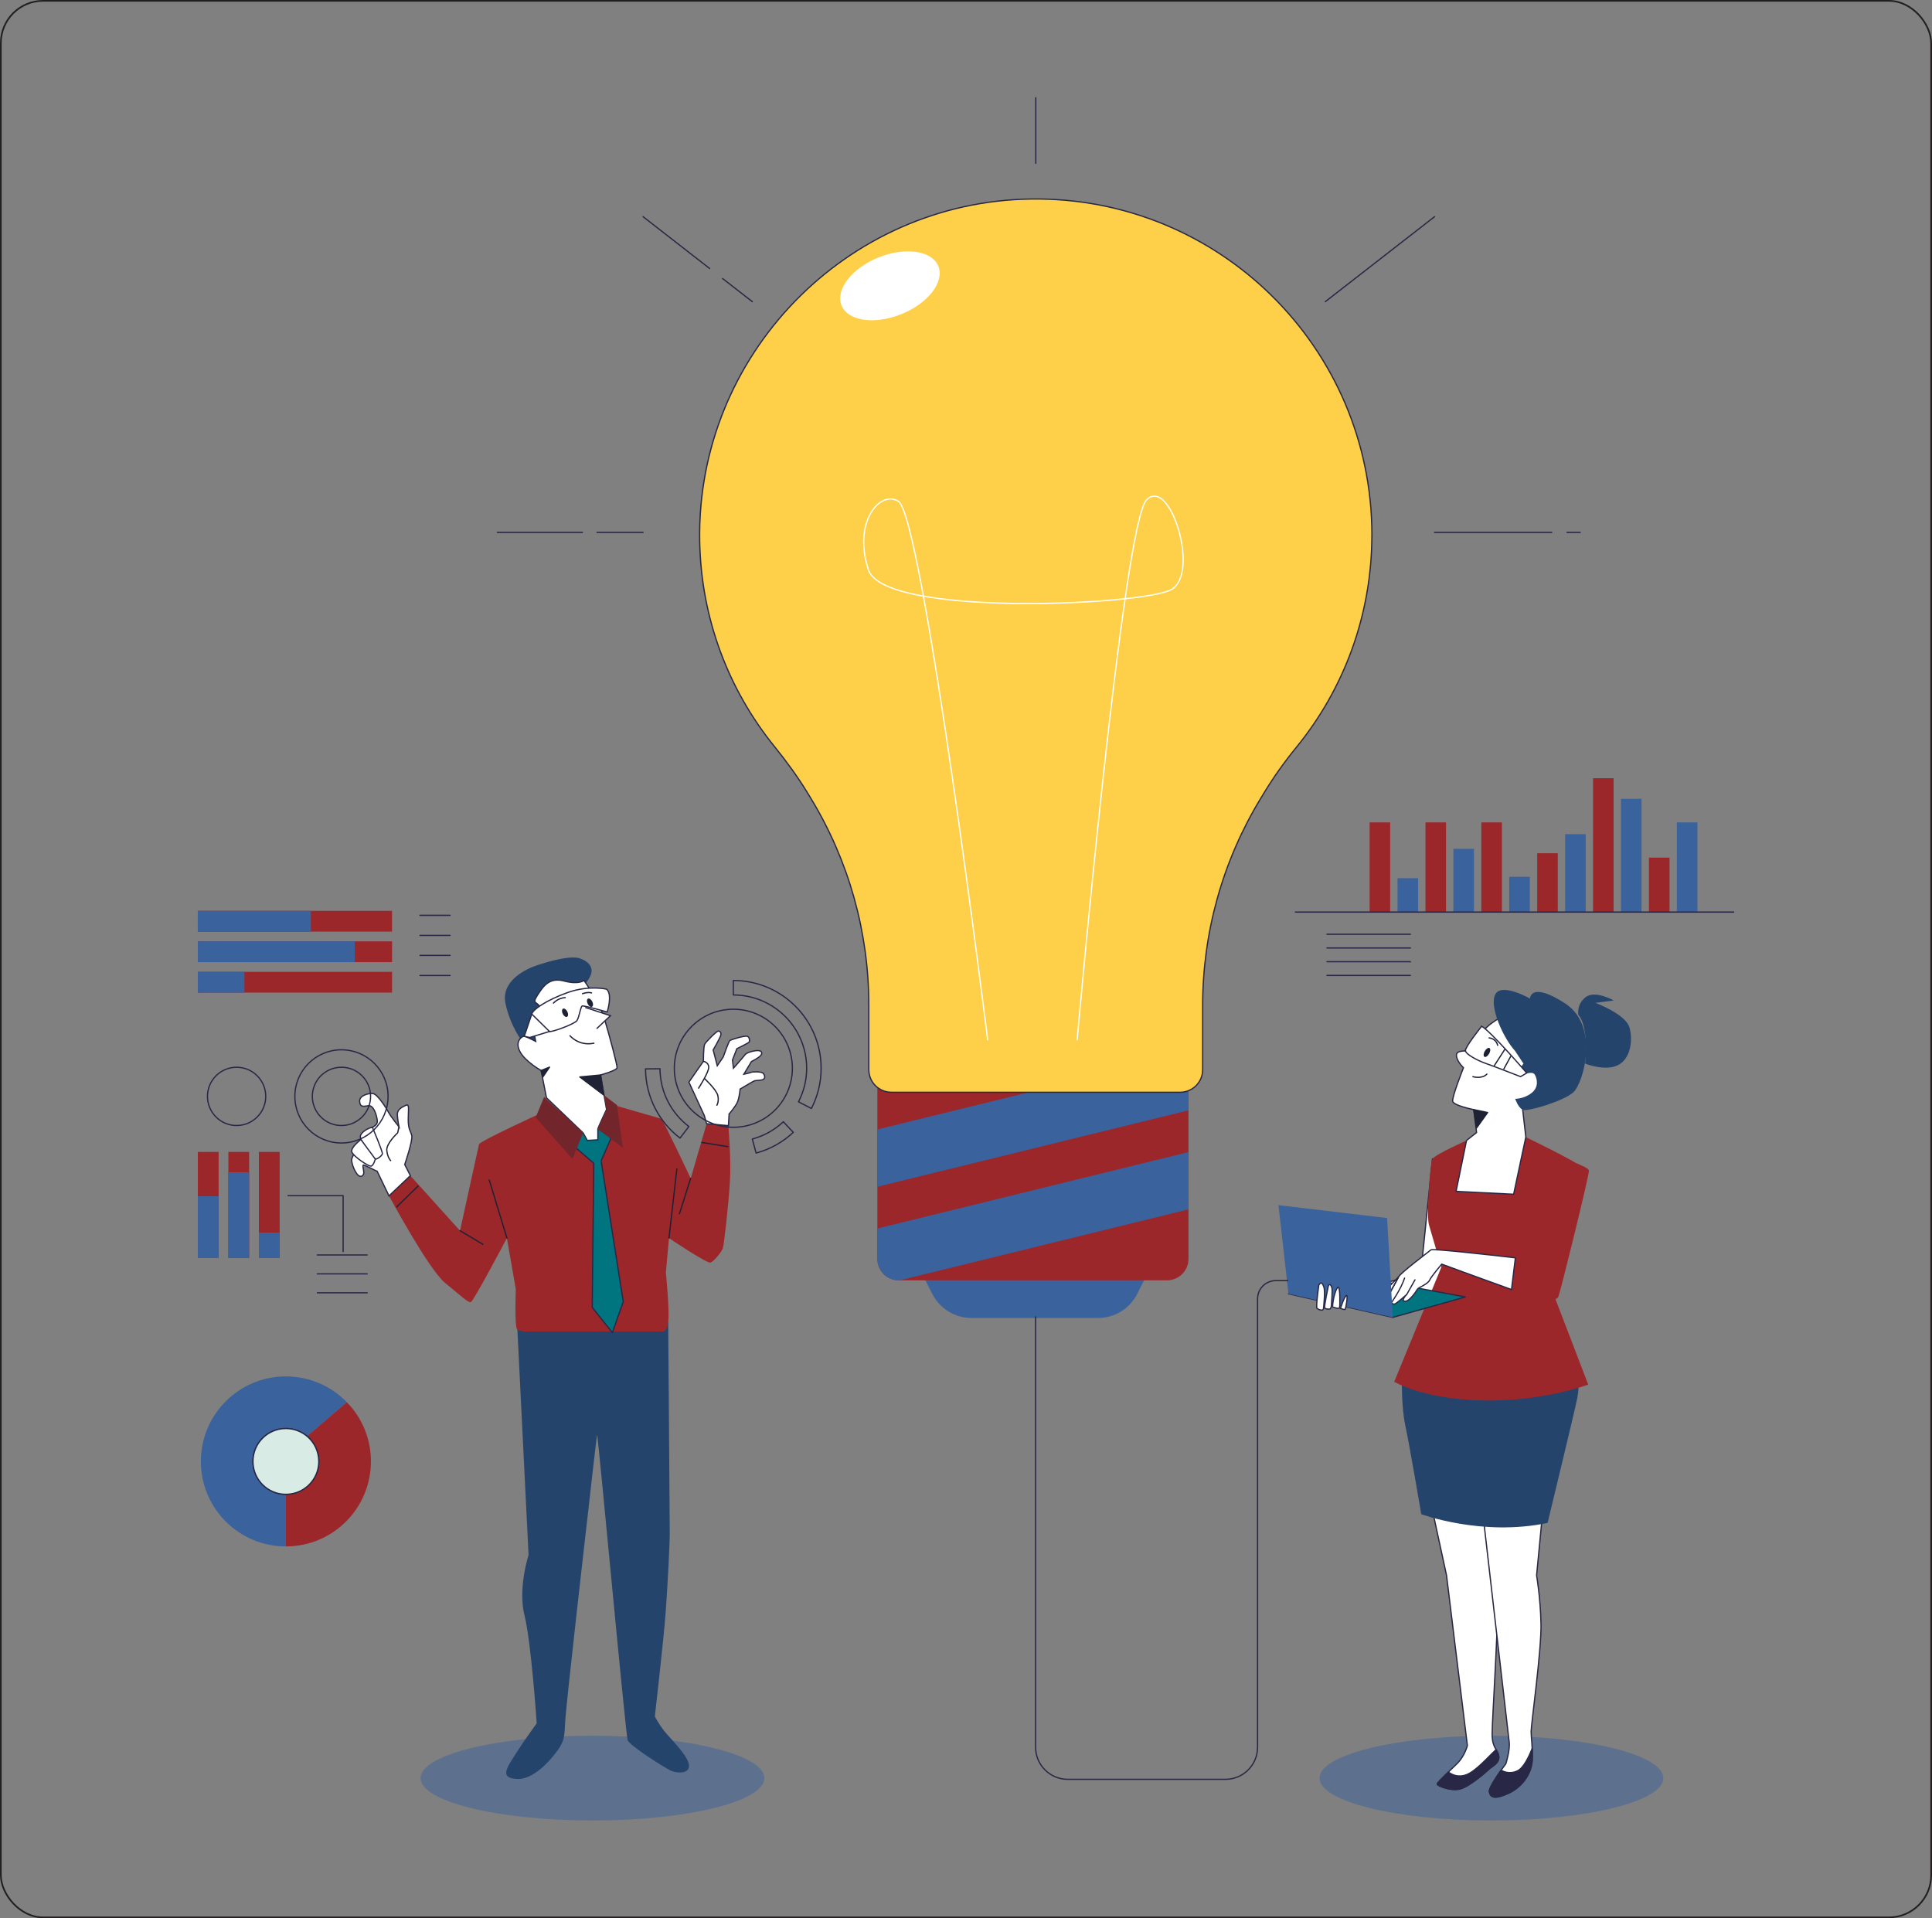 <?xml version="1.0" encoding="UTF-8"?>
<svg id="Layer_1" data-name="Layer 1" xmlns="http://www.w3.org/2000/svg" viewBox="0 0 1159.9 1151.68">
  <rect x="0" y="0" width="1159.9" height="1151.68" fill="#808080" stroke="none"/>
  <defs>
    <style>
      .cls-1 {
        stroke: #231f20;
      }

      .cls-1, .cls-2, .cls-3, .cls-4, .cls-5, .cls-6 {
        fill: none;
      }

      .cls-1, .cls-7, .cls-3, .cls-4 {
        stroke-miterlimit: 10;
      }

      .cls-2, .cls-7, .cls-3, .cls-8, .cls-4, .cls-5, .cls-9, .cls-10, .cls-11, .cls-12, .cls-13 {
        stroke-width: .75px;
      }

      .cls-2, .cls-8, .cls-5, .cls-9, .cls-10, .cls-6, .cls-11, .cls-12, .cls-13 {
        stroke-linecap: round;
        stroke-linejoin: round;
      }

      .cls-2, .cls-13 {
        stroke: #1e2234;
      }

      .cls-14 {
        isolation: isolate;
        opacity: .5;
      }

      .cls-14, .cls-15 {
        fill: #3a629c;
      }

      .cls-16, .cls-7, .cls-11 {
        fill: #fff;
      }

      .cls-17 {
        fill: #24446b;
      }

      .cls-18, .cls-13 {
        fill: #1e2234;
      }

      .cls-7, .cls-8, .cls-4, .cls-5, .cls-9, .cls-10, .cls-6, .cls-11, .cls-12 {
        stroke: #282846;
      }

      .cls-3 {
        stroke: #fff;
      }

      .cls-8 {
        fill: #d8ebe4;
      }

      .cls-19 {
        fill: #9b272b;
      }

      .cls-20 {
        fill: #72262c;
      }

      .cls-9 {
        fill: #fed049;
      }

      .cls-10 {
        fill: #282846;
      }

      .cls-6 {
        stroke-width: .75px;
      }

      .cls-12 {
        fill: #007580;
      }
    </style>
  </defs>
  <rect class="cls-1" x=".5" y=".5" width="1158.9" height="1150.68" rx="25.34" ry="25.34"/>
  <g>
    <circle class="cls-5" cx="142.05" cy="658.26" r="17.49"/>
    <g>
      <g>
        <rect class="cls-19" x="118.79" y="691.61" width="12.47" height="63.68"/>
        <rect class="cls-15" x="118.79" y="718.23" width="12.47" height="37.09"/>
        <rect class="cls-19" x="137.1" y="691.61" width="12.47" height="63.68"/>
        <rect class="cls-15" x="137.1" y="703.83" width="12.47" height="51.46"/>
        <rect class="cls-19" x="155.43" y="691.61" width="12.47" height="63.68"/>
        <rect class="cls-15" x="155.43" y="740.03" width="12.47" height="15.27"/>
      </g>
      <g>
        <line class="cls-5" x1="190.51" y1="753.47" x2="220.45" y2="753.47"/>
        <line class="cls-5" x1="190.51" y1="764.83" x2="220.45" y2="764.83"/>
        <line class="cls-5" x1="190.51" y1="776.18" x2="220.45" y2="776.18"/>
        <polyline class="cls-5" points="172.96 717.88 206 717.88 206 751.41"/>
      </g>
    </g>
    <g>
      <g>
        <rect class="cls-15" x="1006.72" y="493.76" width="12.35" height="53.84"/>
        <rect class="cls-19" x="989.97" y="514.91" width="12.35" height="32.66"/>
        <rect class="cls-15" x="973.17" y="479.61" width="12.35" height="67.97"/>
        <rect class="cls-19" x="956.41" y="467.25" width="12.35" height="80.33"/>
        <rect class="cls-15" x="939.64" y="500.83" width="12.35" height="46.77"/>
        <rect class="cls-19" x="922.88" y="512.27" width="12.35" height="35.31"/>
        <rect class="cls-15" x="906.08" y="526.42" width="12.35" height="21.18"/>
        <rect class="cls-19" x="889.33" y="493.76" width="12.35" height="53.84"/>
        <rect class="cls-15" x="872.55" y="509.65" width="12.35" height="37.95"/>
        <rect class="cls-19" x="855.8" y="493.76" width="12.35" height="53.84"/>
        <rect class="cls-15" x="839.02" y="527.27" width="12.35" height="20.31"/>
        <rect class="cls-19" x="822.25" y="493.76" width="12.35" height="53.84"/>
      </g>
      <line class="cls-4" x1="1041.14" y1="547.6" x2="777.4" y2="547.6"/>
      <g>
        <line class="cls-4" x1="847.04" y1="560.91" x2="796.36" y2="560.91"/>
        <line class="cls-4" x1="847.04" y1="569.15" x2="796.36" y2="569.15"/>
        <line class="cls-4" x1="847.04" y1="577.4" x2="796.36" y2="577.4"/>
        <line class="cls-4" x1="847.04" y1="585.64" x2="796.36" y2="585.64"/>
      </g>
    </g>
    <g>
      <g>
        <ellipse class="cls-14" cx="355.7" cy="1067.56" rx="103.19" ry="25.44"/>
        <g>
          <path class="cls-17" d="m310.62,798.25l6.71,135.37s-6.51,19.95-2.44,36.26c4.07,16.29,7.33,64.8,7.33,64.8,0,0-6.93,9.38-12.62,18.33-5.71,8.95-9.78,14.67,1.22,15.07,11,.4,22.82-15.07,25.26-19.15,2.44-4.07,2.84-6.11,3.27-15.49.4-9.38,13.04-119.79,13.44-123.06s5.29-47.66,5.71-48.89,17.11,180.1,18.33,183.34,22.42,16.71,26.09,18.33c3.67,1.62,11.82,2.04,10.6-4.07s-12.22-16.29-15.49-20.78-4.89-7.73-4.89-7.73c0,0,5.29-46.04,6.51-62.75,1.22-16.71,2.44-40.33,2.44-47.66s-.93-126.57-.93-126.57l-90.75-1.38.2,6.02h0Z"/>
          <g>
            <path class="cls-19" d="m324.13,668.61s-36.09,16.53-36.55,18.4-11.4,51.91-11.4,51.91l-29.8-33.04-12.8,12.11s23.73,44.22,33.75,52.37c10.02,8.15,13.73,11.87,15.35,11.4,1.62-.47,21.64-38.4,21.64-38.4l5.36,30.73s-.93,23.04.93,24.2c1.87,1.16,5.11,1.16,5.11,1.16h81.71s2.8,1.16,3.73-5.82-1.4-29.55-1.4-29.55l1.87-20.71s22.82,15.35,24.91,14.67,6.76-6.51,7.44-8.62c.69-2.09,3.27-24.91,4.2-39.33.93-14.42-.93-34.22-.93-34.22l-13.04-1.16-9.53,32.82s-16.75-35.62-17.69-35.84-29.8-8.62-29.8-8.62l-43.06,5.58v-.02Z"/>
            <line class="cls-2" x1="401.63" y1="743.32" x2="406.36" y2="701.86"/>
            <line class="cls-2" x1="414.65" y1="707.48" x2="407.92" y2="728.68"/>
            <line class="cls-2" x1="276.17" y1="738.9" x2="289.95" y2="747.1"/>
            <line class="cls-2" x1="304.33" y1="743.32" x2="293.71" y2="708.41"/>
            <line class="cls-2" x1="250.95" y1="712.14" x2="238.15" y2="724.63"/>
            <line class="cls-2" x1="421.34" y1="685.92" x2="436.94" y2="688.43"/>
          </g>
          <polygon class="cls-12" points="344.61 688.17 356.48 698.41 355.55 784.98 367.66 800.11 374.17 781.49 360.9 697.01 366.95 683.03 353.46 673.72 344.61 688.17"/>
          <g>
            <path class="cls-17" d="m313.42,625.15s-6.84-8.73-9.91-22.4c-3.07-13.69,12.02-21,19.33-23.35,7.31-2.36,19.58-5.89,25.24-4,5.67,1.89,7.31,5.18,7.07,8.02-.24,2.82-3.07,6.38-3.07,6.38,0,0,0,2.13-5.18,2.6-5.18.47-17.69.71-19.8,4s2.13,3.78,1.89,9.2-6.6,10.84-6.13,12.73c.47,1.89,3.07,7.07.93,8.49s-8.24.93-10.38-1.64v-.02Z"/>
            <path class="cls-7" d="m350.61,588.64s9.2,12.8,12.27,23.06c3.07,10.27,7.75,27.75,7.58,29.38s-9.91,4.33-9.91,4.33l3.6,20.73s-5.22,11-5.22,11.71v6.49l-6.31.36-2.53-4.51-22-21.09-3.24-16.4s-9.73-5.4-12.8-11.53,1.44-9.2,2.71-9.02,6.84,3.07,6.84,3.07c0,0-1.62-7.2-.71-9.2.91-1.98,4.51-8.64,3.07-11.71s-4.87-1.27-1.27-6.84,7.2-10.82,16.04-8.47c8.82,2.33,11.89-.36,11.89-.36h0Z"/>
            <path class="cls-7" d="m364.15,593.89s-10.44-2.53-23.24,1.98c-12.8,4.51-21.27,10.44-21.62,12.98s8.64,10.09,10.64,10.44c1.98.36,14.95-4.51,16.4-6.49,1.44-1.98,2.16-8.47,3.24-8.82s14.95,3.6,14.95,3.6c0,0,3.42-10.44-.36-13.69h-.02Z"/>
            <polyline class="cls-7" points="351.39 604.86 366.48 609.82 358.23 617.59"/>
            <path class="cls-2" d="m342.19,621.84s5.18,6.38,14.38,4.49"/>
            <polygon class="cls-13" points="360.52 645.42 348.08 646.59 362.48 657.46 360.52 645.42"/>
            <path class="cls-18" d="m340.61,607.37c.67,1.33.58,2.73-.18,3.11-.76.38-1.91-.4-2.58-1.76-.67-1.33-.58-2.73.18-3.11.76-.38,1.91.4,2.58,1.76Z"/>
            <path class="cls-18" d="m355.59,601.35c.67,1.33.58,2.73-.18,3.11-.76.38-1.91-.4-2.58-1.76-.67-1.33-.58-2.73.18-3.11.76-.38,1.91.4,2.58,1.76Z"/>
            <path class="cls-2" d="m332.28,602.26s2.6-3.07,7.07-3.31"/>
            <path class="cls-2" d="m349.72,596.6s3.07-1.18,5.42-.47"/>
            <polygon class="cls-13" points="324.84 642.73 329.93 640.7 325.93 646.59 324.84 642.73"/>
          </g>
          <polygon class="cls-20" points="350.08 680.21 343.68 695.83 321.57 670.95 326.68 658.59 350.08 680.21"/>
          <polygon class="cls-20" points="358.9 677.88 373.92 689.1 370.43 663.48 362.48 657.46 364.15 666.15 358.9 677.88"/>
          <g>
            <path class="cls-7" d="m246.38,705.86l-3.4-6.69s5-14.58,4.22-17.47-2.11-3.64-2.11-9.6.96-9.6-1.53-8.44c-2.49,1.16-5.18,2.49-5,5.76.2,3.27.96,7.11.96,7.11,0,0-5.18-6.53-6.33-8.82s-6.53-10.75-9.22-11.13c-2.69-.38-8.24,1.16-8.07,4.6.2,3.44,1.91,3.27,5.18,2.69,3.27-.58,5,5.76,5.38,8.44s-.96,3.27-2.89,4.6c-1.91,1.33-12.67,16.89-12.47,19.58s1.73,6.71,3.64,8.82,4.02.38,3.64-1.91c-.38-2.31-.58-3.27-.38-3.84s5.76,2.49,7.11,3.07l1.33.58,7.09,14.78,12.8-12.11h.04Z"/>
            <path class="cls-2" d="m239.53,676.5l-.78,3.64s-6.91,6.33-6.53,10.55c.38,4.22,2.31,6.13,2.31,6.13"/>
            <path class="cls-7" d="m223.6,676.88s6.33,14.78,5.96,15.93c-.38,1.16-3.07,3.27-4.22,3.07s-8.82-10.55-9.02-13.24,5.18-5.76,7.29-5.76h0Z"/>
            <path class="cls-7" d="m216.69,684.19s-6.71,5-5.38,7.67c1.33,2.69,9.98,8.64,11.51,8.24,1.53-.38,2.49-4.22,2.49-4.22l-8.64-11.71.02.02Z"/>
          </g>
          <g>
            <path class="cls-7" d="m424.21,674.66l-1.36-4.89-9.27-20.07,8.71-12.49s0-8.71.76-10.22,7.2-7.95,8.13-7.95,2.09.76,1.51,2.64-4.53,8.71-4.53,8.71l2.47,9.47,3.6-5.31s3.22-9.27,3.98-9.84,9.27-3.22,10.6-2.47,1.33,2.84.96,3.4c-.38.58-7.38,3.98-7.38,3.98l-2.64,6.82.58,4.91s6.07-6.82,7-8.13,5.31-2.47,7.58-2.47,3.02,1.33,1.89,2.84-5.69,3.78-5.69,3.78l-4.53,7.58s3.6-.76,4.36-1.13c.76-.38,6.07-.58,7.2.58s1.33,2.84.2,3.6c-1.13.76-4.53.58-5.49.96-.96.38-8.51,4.91-8.51,4.91,0,0-.38,4.73-1.51,7.58s-5.11,7.38-5.11,7.38l-.38,7-13.04-1.16h-.07Z"/>
            <path class="cls-2" d="m422.27,637.22s3.02.38,3.22,3.4c.2,3.02-6.07,12.69-6.07,12.69"/>
            <path class="cls-2" d="m423.03,647.64s7.2,6.62,7.95,10.22-.58,5.69-.58,5.69"/>
          </g>
          <polygon class="cls-7" points="319.26 608.84 314.75 622.17 318.04 622.91 329.88 619.28 319.26 608.84"/>
        </g>
      </g>
      <g>
        <circle class="cls-5" cx="205" cy="658.26" r="27.98"/>
        <circle class="cls-5" cx="205" cy="658.26" r="17.49"/>
      </g>
      <g>
        <circle class="cls-6" cx="440.27" cy="641.37" r="35.44" transform="translate(-324.56 499.17) rotate(-45)"/>
        <g>
          <path class="cls-5" d="m396.25,641.68l-8.71.07c.11,16.95,8.22,32,20.73,41.55l5.29-6.96c-10.47-7.98-17.24-20.51-17.33-34.66h.02Z"/>
          <path class="cls-5" d="m440.27,597.37c24.31,0,44.02,19.71,44.02,44.02,0,7.27-1.8,14.09-4.91,20.13l7.75,4c3.73-7.22,5.84-15.42,5.84-24.13,0-29.11-23.6-52.71-52.71-52.71v8.69Z"/>
          <path class="cls-5" d="m470.29,673.5c-5.2,4.87-11.55,8.47-18.64,10.35l2.27,8.44c8.49-2.27,16.11-6.6,22.33-12.42l-5.96-6.38h0Z"/>
        </g>
      </g>
    </g>
    <g>
      <g>
        <rect class="cls-19" x="118.76" y="546.87" width="116.59" height="12.47"/>
        <rect class="cls-15" x="118.76" y="546.87" width="67.88" height="12.47"/>
        <rect class="cls-19" x="118.79" y="565.18" width="116.59" height="12.47"/>
        <rect class="cls-15" x="118.79" y="565.18" width="94.24" height="12.47"/>
        <rect class="cls-19" x="118.79" y="583.49" width="116.59" height="12.47"/>
        <rect class="cls-15" x="118.79" y="583.51" width="27.95" height="12.47"/>
      </g>
      <line class="cls-5" x1="252.15" y1="549.56" x2="270.2" y2="549.56"/>
      <line class="cls-5" x1="252.15" y1="561.6" x2="270.2" y2="561.6"/>
      <line class="cls-5" x1="252.15" y1="573.62" x2="270.2" y2="573.62"/>
      <line class="cls-5" x1="252.15" y1="585.66" x2="270.2" y2="585.66"/>
    </g>
    <g>
      <path class="cls-15" d="m171.63,826.38c-28.18,0-51.04,22.84-51.04,51.04s22.86,51.04,51.04,51.04v-31.29c-10.91,0-19.75-8.84-19.75-19.75s8.84-19.75,19.75-19.75c4.84,0,9.27,1.76,12.73,4.62l23.86-20.42c-9.24-9.55-22.24-15.49-36.6-15.49h0Z"/>
      <path class="cls-19" d="m222.69,877.42c0,28.2-22.86,51.04-51.06,51.04v-31.29c10.93,0,19.78-8.84,19.78-19.75,0-6.07-2.73-11.51-7.04-15.13l23.86-20.42c8.98,9.18,14.47,21.71,14.47,35.55Z"/>
      <path class="cls-12" d="m191.4,877.42c0,10.91-8.84,19.75-19.78,19.75s-19.75-8.84-19.75-19.75,8.84-19.75,19.75-19.75c4.84,0,9.27,1.76,12.73,4.62,4.31,3.62,7.04,9.07,7.04,15.13h0Z"/>
      <path class="cls-8" d="m191.4,877.42c0,10.91-8.84,19.75-19.78,19.75s-19.75-8.84-19.75-19.75,8.84-19.75,19.75-19.75c4.84,0,9.27,1.76,12.73,4.62,4.31,3.62,7.04,9.07,7.04,15.13h0Z"/>
      <line class="cls-4" x1="184.36" y1="862.29" x2="184.14" y2="862.49"/>
    </g>
    <g>
      <path class="cls-15" d="m659.26,791.29h-76.08c-9.89,0-18.93-5.56-23.42-14.35l-15.91-31.24h154.74l-15.91,31.24c-4.49,8.82-13.53,14.35-23.42,14.35Z"/>
      <path class="cls-19" d="m526.73,647.35h186.79v108.5c0,7.09-5.76,12.84-12.84,12.84h-161.1c-7.09,0-12.84-5.76-12.84-12.84v-108.5h0Z"/>
      <g>
        <polygon class="cls-15" points="652.06 647.35 526.73 678.12 526.73 712.52 713.52 666.64 713.52 647.35 652.06 647.35"/>
        <path class="cls-15" d="m713.52,691.7l-186.79,45.89v18.29c0,7.09,5.76,12.84,12.84,12.84h.47l173.48-42.62v-34.4Z"/>
      </g>
      <path class="cls-9" d="m823.65,321.28c0-112.41-91.9-203.34-204.67-201.79-111.15,1.53-200.81,94.13-198.92,205.27.8,46.66,17.42,89.46,44.75,123.26,7.33,9.07,14.2,18.47,20.24,28.42l1.84,3.02c22.71,37.38,34.71,80.28,34.71,124.01v38.77c0,7.49,6.07,13.55,13.55,13.55h173.34c7.49,0,13.55-6.07,13.55-13.55v-38.66c0-43.8,12.04-86.77,34.82-124.19l2.16-3.56c5.78-9.51,12.27-18.58,19.31-27.2,28.31-34.73,45.29-79.08,45.29-127.37h.02Z"/>
      <path class="cls-16" d="m505.22,183.36c3.8,9.4,19.89,11.73,35.95,5.24s25.98-19.38,22.18-28.78-19.89-11.73-35.95-5.24-25.98,19.38-22.18,28.78h0Z"/>
      <path class="cls-3" d="m593,624.57s-39.04-314.84-53.68-323.64c-11.27-6.78-27.38,12.84-17.91,41.26,9.47,28.42,164.39,21.29,181.74,11.82,17.38-9.47-.58-68.15-14.78-53.93-14.2,14.2-41.71,324.49-41.71,324.49"/>
    </g>
    <g>
      <line class="cls-5" x1="358.41" y1="319.62" x2="386.08" y2="319.62"/>
      <line class="cls-5" x1="298.59" y1="319.62" x2="349.68" y2="319.62"/>
      <line class="cls-5" x1="433.81" y1="167.23" x2="451.67" y2="181.12"/>
      <line class="cls-5" x1="386.08" y1="130.1" x2="426.05" y2="161.21"/>
      <line class="cls-5" x1="931.62" y1="319.62" x2="861.24" y2="319.62"/>
      <line class="cls-5" x1="948.7" y1="319.62" x2="940.75" y2="319.62"/>
      <line class="cls-5" x1="861.24" y1="130.1" x2="795.65" y2="181.12"/>
      <line class="cls-5" x1="621.84" y1="58.68" x2="621.84" y2="98.03"/>
    </g>
    <g>
      <g>
        <ellipse class="cls-14" cx="895.4" cy="1067.56" rx="103.19" ry="25.44"/>
        <g>
          <polygon class="cls-11" points="860 695.74 853.02 764.16 804.78 778.03 811.16 783.72 858.71 779.63 869.84 760.96 860 695.74"/>
          <g>
            <path class="cls-11" d="m858.89,901.8l9.55,44,12.53,102.24s-1.64,6.27-5.93,10.55c-4.29,4.29-12.2,11.53-12.2,12.53s7.91,4.29,13.53,2.98c5.6-1.31,15.82-10.22,17.49-11.87s6.6-3.62,5.93-7.91c-.67-4.29-3.96-4.62-3.96-13.2s3.29-57.71,3.29-78.17-.33-54.55-.33-54.55l-39.91-6.6h0Z"/>
            <path class="cls-10" d="m899.77,1054.32c-.24-1.64-.89-2.71-1.58-3.87-4.96,4.58-12.22,13.02-17.87,15.09-5.13,1.87-8.95-.22-10.73-1.62-3.47,3.36-6.76,6.58-6.76,7.22,0,1,7.91,4.29,13.53,2.98,5.6-1.31,15.82-10.22,17.49-11.87,1.64-1.64,6.6-3.62,5.93-7.91l-.02-.02Z"/>
          </g>
          <g>
            <path class="cls-11" d="m890.22,908.4s15.18,132.39,15.82,137.35c.67,4.96-1.98,13.2-1.98,13.2,0,0-10.55,13.84-9.89,16.82s2.31,4.96,11.22,1c8.91-3.96,14.18-12.53,14.51-20.11.33-7.58-.67-13.2-.67-17.15s6.27-48.82,5.93-64.64-2.64-29.02-2.64-29.02l3.62-37.73-35.95.33.02-.04Z"/>
            <path class="cls-10" d="m919.88,1056.63c.11-2.49.07-4.73-.02-6.8-1.89,4.67-5.09,11.64-8.89,13.4-4.96,2.31-8.91,0-8.91,0l-.91-.33c-3.07,4.33-7.44,10.93-7,12.87.67,2.98,2.31,4.96,11.22,1,8.91-3.96,14.18-12.53,14.51-20.11v-.02Z"/>
          </g>
          <path class="cls-17" d="m841.73,826.29s-.67,17.49,1.98,29.69c2.64,12.2,9.55,53.11,9.55,53.11,0,0,36.29,13.53,75.86,5.27,0,0,16.15-66.62,17.8-74.86,1.64-8.24.33-14.84.33-14.84,0,0-47.82,17.8-105.53,1.64h0Z"/>
          <path class="cls-19" d="m880.44,684.75s-18.95,8.44-20.44,11.02c-1.51,2.58-3.64,34.04-2.16,39.42,1.49,5.38,7.51,25.53,7.51,25.53l-28.31,68.86s16.8,10.4,52.84,11.24c36.04.87,63.64-9.53,63.64-9.53l-26.18-68.22s24.24-60.06,21.24-63.06-32.51-17.29-32.51-17.29l-35.62,2.04-.02-.02Z"/>
          <g>
            <path class="cls-11" d="m900.93,610.8s-9.33,5.22-10.69,9.11c-1.33,3.89-3.98,8.91-5.84,10.31-1.87,1.42-9.89-.44-10,3.18s4.22,7.62,4.22,7.62c0,0-6.93,17.47-6.49,20.13.44,2.67,12.64,5.04,12.64,5.04l1.71,13.78-6.04,4.76-6.27,30.55,34.55,1.73,7.33-34.33-1.87-16.4s10.51-6.64,12.33-11.27c1.82-4.62,4.18-6.78-4.04-18.07-8.22-11.29-21.58-26.18-21.58-26.18l.02.02Z"/>
            <path class="cls-17" d="m918.53,599.51s-17.18-9.8-20.87-2.4c-3.69,7.4,5.04,26.4,11.87,33.78l5.11,7.71s-3.38,3.87-1.69,5.58c1.69,1.73,6.98-1.71,8.53,1.11,1.53,2.82,2.38,7.67-2.22,11.11-4.6,3.44-9.6,3.31-9.6,3.31,0,0,1.78,5.42,4.58,6.6,2.78,1.2,24.35-5.07,30.35-10.53s15.98-39.71-4.91-53.31c-20.89-13.6-21.13-2.96-21.13-2.96h-.02Z"/>
            <path class="cls-17" d="m947.59,609.31s-1.31-6.16,4.33-10.6c5.64-4.44,16.91,1.96,16.91,1.96l-11,1.44s18.22,6.76,20.47,14.82c2.24,8.09.42,19.33-7.4,22.8-7.82,3.47-19.24-1.16-19.24-1.16,0,0,2.49-21.75-4.07-29.26h0Z"/>
            <polygon class="cls-13" points="884.8 666.19 893.11 667.95 886.49 677.21 884.8 666.19"/>
            <path class="cls-2" d="m884.26,646.42s5.36,1.6,8.42-1.53"/>
            <path class="cls-7" d="m889.53,616.17s-9.93,12.35-9.73,14.64,7.75,6.13,12.15,7.64,20.93,7.95,20.93,7.95l3.71-2.18s-21.49-24.93-27.06-28.09v.02Z"/>
            <line class="cls-2" x1="903.53" y1="629.88" x2="897.15" y2="639.77"/>
            <line class="cls-2" x1="906.95" y1="634.26" x2="902.88" y2="641.73"/>
            <path class="cls-18" d="m894.02,632.62c-.82,1.44-2.09,2.29-2.82,1.87s-.64-1.93.2-3.38,2.09-2.29,2.82-1.87.64,1.93-.2,3.38Z"/>
            <path class="cls-2" d="m894.02,623.15s4.13.2,5.11,4.47"/>
          </g>
          <polygon class="cls-12" points="836.18 790.94 879.73 778.69 811.74 766.05 773.54 776.78 836.18 790.94"/>
          <g>
            <path class="cls-19" d="m923.93,708.77l-5.58,47.42s-57.93-6.87-59.2-5.8c-1.29,1.07-18.67,14.15-19.53,16.31s-7.93,13.93-7.93,15.67,3.64-.22,3.64-.22c0,0,1.07,1.29,2.36.64,1.29-.64,6.87-5.58,6.87-5.58,0,0-3.87,3.87-1.07,4.07,2.8.22,7.09-6.44,7.51-7.29s6.22-3,7.29-5.36,7.29-9.64,7.29-9.64c0,0,47.84,17.6,53.62,19.31,5.8,1.71,15.02,3.22,16.31.42,1.29-2.78,18.67-73.37,18.44-75.93-.22-2.58-17.38-7.73-17.38-7.73"/>
            <path class="cls-11" d="m909.79,755.18c-16.15-1.87-49.69-5.6-50.66-4.8-1.29,1.07-18.67,14.15-19.53,16.31s-7.93,13.95-7.93,15.67,3.64-.22,3.64-.22c0,0,1.07,1.29,2.36.64,1.29-.64,6.87-5.58,6.87-5.58,0,0-3.87,3.87-1.07,4.07,2.8.22,7.09-6.44,7.51-7.29.42-.87,6.22-3,7.29-5.36s7.29-9.64,7.29-9.64c0,0,25.89,9.51,41.89,15.24l2.33-19.02.02-.02Z"/>
            <line class="cls-5" x1="844.55" y1="777.21" x2="849.49" y2="768.41"/>
            <path class="cls-11" d="m835.33,782.14s5.58-7.73,7.93-14.8"/>
            <path class="cls-11" d="m839.62,766.7s-7.09,6.87-8.15,9-3,5.58-2.16,6c.87.42,3.22-2.16,3.22-2.16l7.09-12.87v.02Z"/>
          </g>
          <g>
            <polygon class="cls-15" points="767.54 723.56 773.54 776.78 836.18 790.94 832.76 731.3 767.54 723.56"/>
            <path class="cls-11" d="m791.78,771.41s-1.93,13.51-1.07,14.15c.87.64,3.64,1.93,3.87,0,.22-1.93,1.07-10.51.22-12.87-.87-2.36-1.51-3.22-3-1.29h-.02Z"/>
            <path class="cls-11" d="m797.56,771.72s-2.78,13.09-2.27,13.6c.51.51,2.18.84,3.11.58.93-.24,1-2.84,1-3.44s.67-7.71.18-9.4c-.51-1.67-1.27-2.27-2.02-1.33Z"/>
            <path class="cls-11" d="m800,784.65s3.87,1.51,4.2.51.42-12.42-.76-12.33-3.18,6.38-3.44,11.82h0Z"/>
            <path class="cls-11" d="m804.78,785.56s2.42.93,2.78.58,1.93-8.89.76-8.31-3.27,6.71-3.53,7.71v.02Z"/>
          </g>
        </g>
      </g>
      <path class="cls-5" d="m621.73,790.67v258.34c0,10.64,8.62,19.27,19.27,19.27h94.73c10.64,0,19.27-8.62,19.27-19.27v-269.22c0-6.02,4.89-10.91,10.91-10.91h7.24"/>
    </g>
  </g>
</svg>